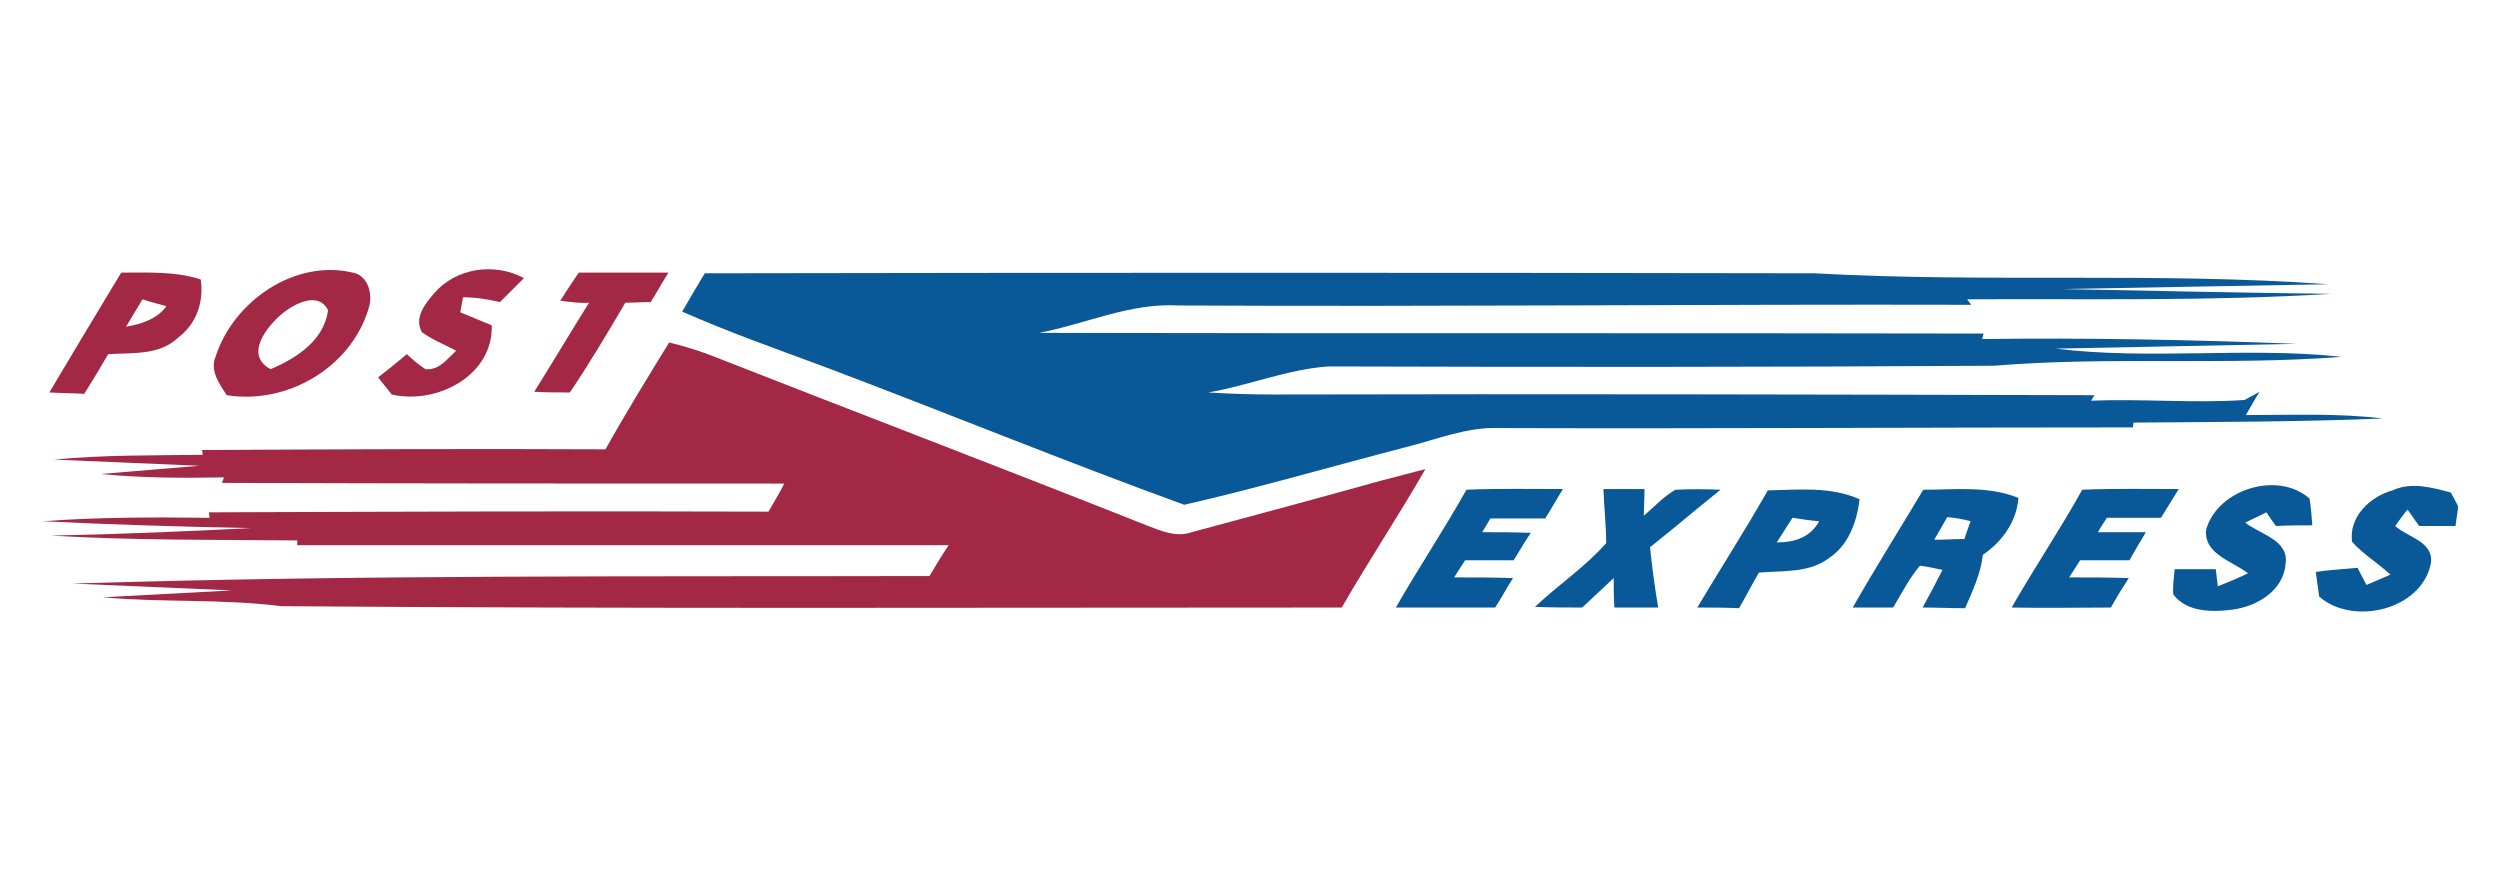 <?xml version="1.0" encoding="UTF-8"?> <svg xmlns="http://www.w3.org/2000/svg" xmlns:xlink="http://www.w3.org/1999/xlink" version="1.1" id="Layer_1" x="0px" y="0px" width="365px" height="128.6px" viewBox="0 0 365 128.6" style="enable-background:new 0 0 365 128.6;" xml:space="preserve"> <style type="text/css"> .st0{fill:#A22846;} .st1{fill:#095999;} </style> <g> <g> <g> <path class="st0" d="M31.5,52c2.6-8,11.5-14.2,20-12.2c2.3,0.4,3,3.3,2.3,5.3c-2.6,8.6-11.9,14-20.7,12.6 C32,56,30.6,54.1,31.5,52z M41.3,45.7c-2.3,1.9-5.7,6.1-1.8,8.2c3.8-1.6,7.8-4.2,8.4-8.6C46.5,42.5,43.1,44.3,41.3,45.7z"></path> </g> <path class="st0" d="M63.4,42.8c3.2-3.7,8.8-4.5,13.1-2.2c-1.2,1.2-2.3,2.3-3.5,3.5c-1.8-0.4-3.5-0.7-5.4-0.7 c-0.1,0.5-0.3,1.6-0.4,2.2c1.5,0.6,3.1,1.3,4.6,1.9c0.2,7.4-8.1,11.6-14.6,10.1c-0.5-0.6-1.5-1.9-2-2.5c1.4-1.1,2.8-2.2,4.2-3.4 c0.8,0.8,1.7,1.5,2.7,2.2c2,0.2,3.2-1.5,4.5-2.7c-1.7-0.9-3.5-1.6-5-2.7C60.4,46.4,62.1,44.3,63.4,42.8z"></path> <g> <path class="st0" d="M7.2,57.3c3.5-5.9,7-11.7,10.5-17.5c3.9,0,7.9-0.2,11.6,1c0.5,3.2-0.6,6.5-3.3,8.5 c-2.7,2.6-6.7,2.2-10.2,2.4c-1.1,1.9-2.3,3.9-3.5,5.8C10.7,57.4,8.9,57.4,7.2,57.3z M20.8,43.7c-0.8,1.3-1.6,2.7-2.4,4 c2.3-0.4,4.5-1.1,5.9-3C23.2,44.4,22,44.1,20.8,43.7z"></path> </g> <path class="st0" d="M81.8,43.9c0.9-1.4,1.8-2.8,2.7-4.1c4.4,0,8.8,0,13.1,0c-0.9,1.4-1.7,2.9-2.6,4.3c-1.2,0-2.5,0.1-3.7,0.1 c-2.6,4.4-5.2,8.8-8.1,13.1c-1.7,0-3.4,0-5.2-0.1c2.7-4.3,5.3-8.7,8-13C84.7,44.3,83.3,44.1,81.8,43.9z"></path> <path class="st0" d="M97.7,50c2.4,0.6,4.7,1.3,6.9,2.2c20.9,8.2,41.9,16.2,62.8,24.5c2.1,0.8,4.3,1.8,6.6,1 c9.3-2.5,18.6-5,27.9-7.6c2.1-0.5,4.1-1.1,6.2-1.6c-3.9,6.8-8.3,13.4-12.2,20.2c-51.6,0-103.3,0.2-154.9-0.2 C32.3,87.4,23.6,88,15,87.2l18.9-1l-23.3-1c41.7-1.3,83.4-1,125.1-1.1c0.9-1.5,1.8-3,2.8-4.5c-31.7,0-63.4,0-95.1,0l0-0.7 c-12-0.1-24,0-36-0.7c9.8-0.2,19.5-0.6,29.2-1.1c-10.1-0.2-20.3-0.5-30.4-1c8.1-0.6,16.2-0.6,24.4-0.5l-0.1-0.8 c27.2-0.1,54.5-0.2,81.7-0.1c0.8-1.4,1.6-2.7,2.3-4.1c-27.4,0-54.7,0-82.1-0.1l0.3-0.8c-6,0.1-12,0.1-18-0.5 c4.8-0.4,9.6-0.8,14.4-1.2c-5.3-0.2-15.9-0.7-21.2-0.9c7.2-0.7,14.5-0.6,21.7-0.7l-0.1-0.7c19.6-0.1,39.3-0.2,58.9-0.1 C91.3,60.4,94.5,55.2,97.7,50z"></path> </g> <g> <path class="st1" d="M99.6,45.5c1.1-1.9,2.2-3.8,3.3-5.6c54-0.1,108-0.1,162,0c25,1.4,50.1-0.2,75,1.6c-9.7,0.2-29.2,0.5-38.9,0.7 c9.8,0.2,29.4,0.6,39.3,0.7c-17.7,1.1-35.4,0.7-53.1,0.8l0.6,0.8c-38.6-0.1-77.2,0.3-115.8,0.1c-7-0.4-13.5,2.7-20.3,4 c46,0.1,92,0,137.9,0.1l-0.2,0.8c15.3-0.2,30.6,0.1,45.9,0.7c-8.8,0.2-26.4,0.5-35.2,0.7c13.9,1.7,27.9-0.3,41.8,1.2 c-16.9,1.3-33.9-0.1-50.8,1.3c-32.4,0.2-64.7,0.2-97.1,0.1c-6,0.4-11.7,2.8-17.6,3.8c3.2,0.2,6.4,0.3,9.6,0.3 c39.9-0.1,79.8,0,119.8,0.1l-0.5,0.8c7.5-0.3,15,0.4,22.4-0.1l2.2-1.2c-0.7,1.1-1.3,2.2-2,3.4c6.7,0,13.4-0.3,20,0.5 c-12.1,0.5-24.3,0.5-36.4,0.6l-0.1,0.7c-30.8,0-61.7,0.2-92.5,0.1c-4.8-0.2-9.2,1.7-13.7,2.8c-10.8,2.8-21.4,5.9-32.3,8.4 c-17.6-6.4-34.9-13.5-52.4-20.1C113.5,51,106.4,48.5,99.6,45.5z"></path> <path class="st1" d="M322.1,77.3c1.7-5.9,10.5-8.6,15.1-4.5c0.2,1.3,0.3,2.6,0.4,3.9c-1.8,0-3.6,0-5.3,0.1c-0.4-0.5-1.1-1.5-1.4-2 c-1,0.5-2.1,1-3.1,1.5c2.1,1.7,6.4,2.5,5.9,6c-0.3,3.9-4.1,6.2-7.7,6.7c-3,0.4-6.7,0.4-8.7-2.2c-0.1-1.2,0.1-2.5,0.2-3.7 c2,0,4,0,6,0c0.1,0.6,0.2,1.8,0.3,2.5c1.5-0.6,3-1.2,4.4-1.9C325.9,81.9,321.7,80.9,322.1,77.3z"></path> <path class="st1" d="M234.1,71.4c2,0,4,0,6,0c0,1.3-0.1,2.6-0.1,3.9c1.5-1.3,2.9-2.8,4.6-3.8c2.2-0.1,4.4-0.1,6.6,0 c-3.5,2.8-6.9,5.7-10.3,8.4c0.3,2.9,0.7,5.9,1.2,8.8c-2.2,0-4.3,0-6.4,0c-0.1-1.4-0.1-2.9-0.1-4.3c-1.5,1.4-3.1,2.9-4.6,4.3 c-2.3,0-4.6,0-6.9-0.1c3.4-3.2,7.3-5.8,10.4-9.3C234.5,76.7,234.2,74.1,234.1,71.4z"></path> <path class="st1" d="M349.3,71.6c2.8-1.3,5.8-0.4,8.5,0.3c0.3,0.5,0.9,1.6,1.1,2.1c-0.1,0.7-0.3,2.1-0.4,2.8c-1.8,0-3.5,0-5.3,0 c-0.4-0.6-1.3-1.8-1.7-2.4c-0.7,0.8-1.2,1.6-1.8,2.4c1.9,1.7,5.7,2.3,5.2,5.5c-1.4,6.8-11.4,9.1-16.3,4.8 c-0.1-0.9-0.4-2.7-0.5-3.6c2-0.3,4.1-0.4,6.1-0.6c0.3,0.6,1,1.9,1.3,2.5c1.2-0.5,2.3-1,3.5-1.5c-1.8-1.7-3.9-2.9-5.6-4.8 C342.9,75.5,346,72.5,349.3,71.6z"></path> <path class="st1" d="M214.1,71.5c4.7-0.2,9.4-0.1,14.1-0.1c-0.9,1.4-1.7,2.9-2.6,4.3c-2.7,0-5.3,0-8,0c-0.3,0.5-0.9,1.5-1.2,2 c2.3,0,4.7,0,7.1,0.1c-0.9,1.3-1.7,2.7-2.5,4c-2.4,0-4.7,0-7.1,0c-0.4,0.6-1.2,1.9-1.6,2.5c2.9,0,5.7,0,8.6,0.1 c-0.9,1.4-1.7,2.9-2.6,4.3c-4.8,0-9.7,0-14.5,0C207.1,82.9,210.8,77.4,214.1,71.5z"></path> <g> <path class="st1" d="M247.8,88.7c3.4-5.7,7-11.3,10.3-17.1c4.5-0.1,9.2-0.6,13.4,1.3c-0.4,3.3-1.6,6.7-4.5,8.6 c-2.9,2.2-6.8,1.8-10.2,2.1c-1,1.7-1.9,3.5-2.9,5.2C251.9,88.7,249.9,88.7,247.8,88.7z M261.7,75.6c-0.8,1.2-1.5,2.4-2.3,3.6 c2.5,0,4.9-0.7,6.2-3.1C264.3,76,263,75.8,261.7,75.6z"></path> </g> <g> <path class="st1" d="M270.5,88.7c3.3-5.8,6.9-11.5,10.3-17.2c4.6,0,9.5-0.6,13.9,1.2c-0.3,3.5-2.4,6.4-5.2,8.3 c-0.3,2.7-1.5,5.3-2.6,7.8c-2.1,0-4.1-0.1-6.2-0.1c1-1.8,2-3.7,2.9-5.5c-1.1-0.2-2.2-0.5-3.3-0.6c-1.6,1.9-2.7,4.1-3.9,6.1 C274.4,88.7,272.5,88.7,270.5,88.7z M284.3,75.5c-0.6,1.1-1.3,2.2-1.9,3.3c1.5,0,2.9-0.1,4.4-0.1c0.3-0.9,0.6-1.8,0.9-2.6 C286.6,75.8,285.5,75.6,284.3,75.5z"></path> </g> <path class="st1" d="M304,71.5c4.7-0.2,9.4-0.1,14.1-0.1c-0.9,1.4-1.7,2.8-2.6,4.2c-2.6,0-5.3,0-7.9,0c-0.3,0.5-1,1.5-1.3,2.1 c2.3,0,4.7,0,7,0c-0.8,1.3-1.6,2.7-2.4,4.1c-2.4,0-4.8,0-7.2,0c-0.4,0.6-1.2,1.9-1.6,2.5c2.9,0,5.8,0,8.7,0.1 c-0.9,1.4-1.8,2.8-2.6,4.3c-4.9,0-9.7,0.1-14.5,0C297,82.9,300.8,77.3,304,71.5z"></path> </g> </g> </svg> 